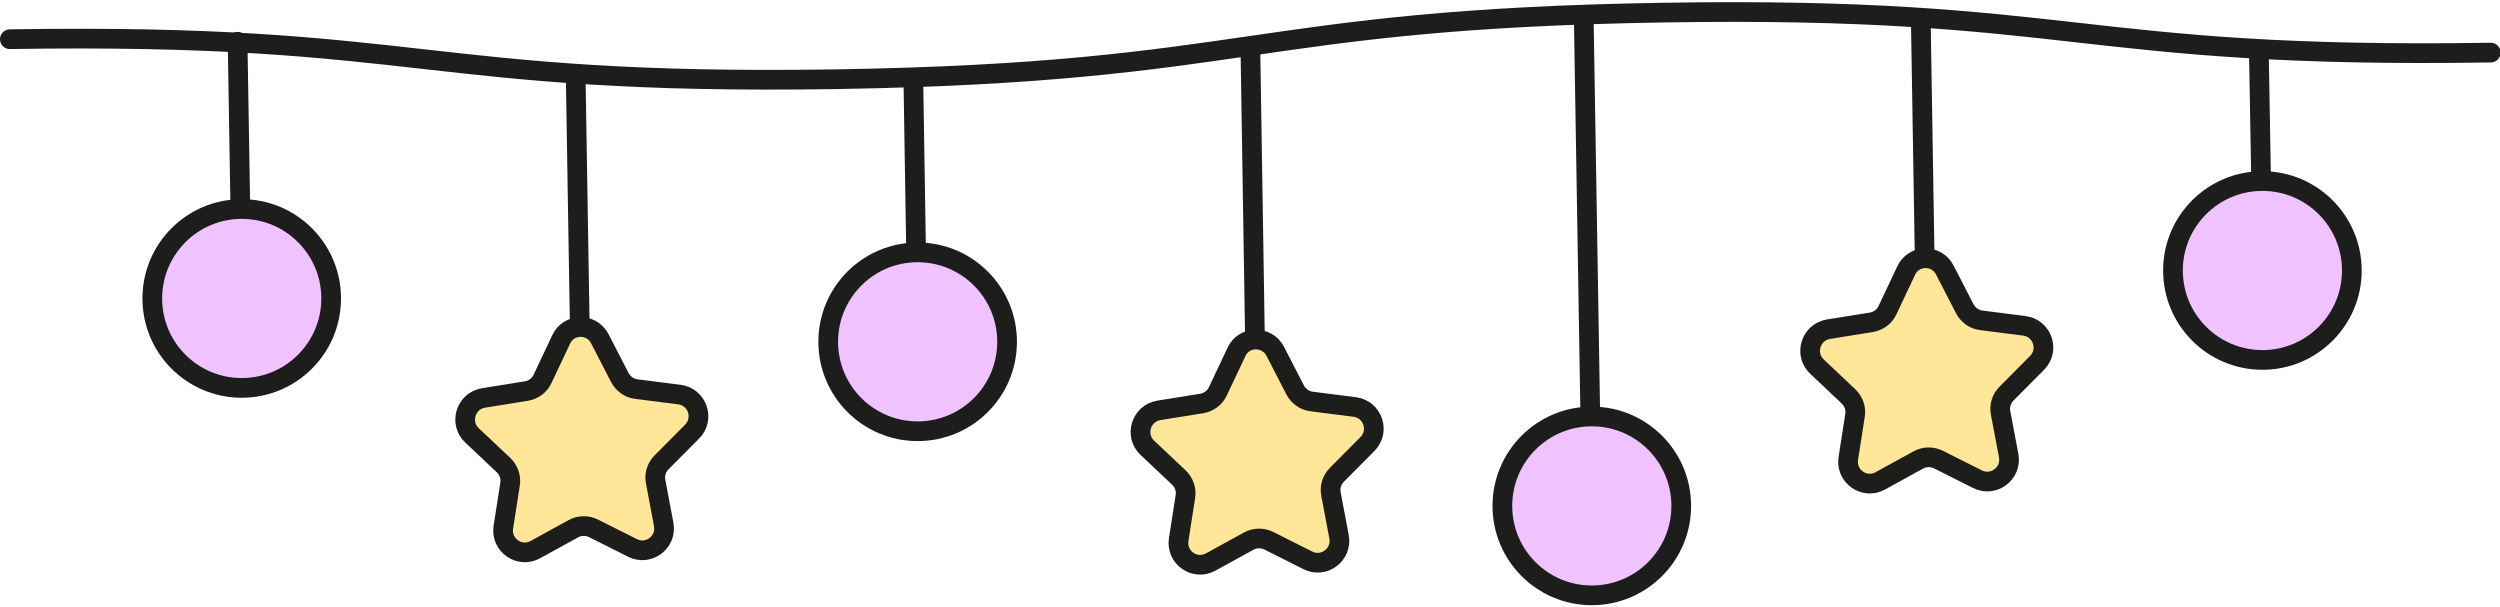 <?xml version="1.0" encoding="UTF-8"?><svg xmlns="http://www.w3.org/2000/svg" xmlns:xlink="http://www.w3.org/1999/xlink" height="30.8" preserveAspectRatio="xMidYMid meet" version="1.0" viewBox="-0.0 -0.1 126.9 30.8" width="126.9" zoomAndPan="magnify"><g fill="none" stroke="#1d1d1b" stroke-linecap="round" stroke-miterlimit="10"><path d="M0.5,1.89c20.98-0.34,21.02,2.36,42,2.03c20.98-0.34,20.94-3.04,41.92-3.38s21.03,2.36,42.01,2.03"/><path d="M12.06 2.02L12.2 10.51"/><path d="M29.22 3.65L29.43 16.5"/><path d="M46.36 3.87L46.5 12.61"/><path d="M63.47 2.38L63.7 16.98"/><path d="M80.39 0.71L80.72 20.83"/><path d="M97.5 0.92L97.69 12.61"/><path d="M114.66 2.53L114.77 8.85"/></g><g fill="#f0c2ff" id="change1_1" stroke="#1d1d1b" stroke-linecap="round" stroke-miterlimit="10"><circle cx="12.27" cy="15.05" fill="inherit" r="4.54"/><circle cx="46.58" cy="17.25" fill="inherit" r="4.54"/><circle cx="80.8" cy="25.58" fill="inherit" r="4.54"/><circle cx="114.84" cy="13.63" fill="inherit" r="4.54"/></g><g fill="#ffe699" id="change2_1" stroke="#1d1d1b" stroke-linecap="round" stroke-miterlimit="10"><path d="M30.45,17.1l1.01,1.96c0.17,0.32,0.48,0.55,0.84,0.59l2.19,0.28c0.91,0.12,1.29,1.23,0.64,1.88l-1.55,1.56 c-0.26,0.26-0.37,0.63-0.3,0.98l0.41,2.17c0.17,0.9-0.77,1.61-1.59,1.19l-1.97-0.99c-0.32-0.16-0.71-0.16-1.03,0.02l-1.93,1.06 c-0.8,0.44-1.76-0.23-1.62-1.14l0.34-2.18c0.06-0.36-0.07-0.72-0.33-0.97l-1.6-1.51c-0.67-0.63-0.32-1.75,0.58-1.9l2.18-0.35 c0.36-0.06,0.67-0.29,0.82-0.62l0.94-1.99C28.86,16.3,30.03,16.28,30.45,17.1z" fill="inherit"/><path d="M64.73,17.73l1.01,1.96c0.17,0.32,0.48,0.55,0.84,0.59l2.19,0.28c0.91,0.12,1.29,1.23,0.64,1.88l-1.55,1.56 c-0.26,0.26-0.37,0.63-0.3,0.98l0.41,2.17c0.17,0.9-0.77,1.61-1.59,1.19l-1.97-0.99c-0.32-0.16-0.71-0.16-1.03,0.02l-1.93,1.06 c-0.8,0.44-1.76-0.23-1.62-1.14l0.34-2.18c0.06-0.36-0.07-0.72-0.33-0.97l-1.6-1.51c-0.67-0.63-0.32-1.75,0.58-1.9l2.18-0.35 c0.36-0.06,0.67-0.29,0.82-0.62l0.94-1.99C63.13,16.94,64.31,16.92,64.73,17.73z" fill="inherit"/><path d="M98.72,13.61l1.01,1.96c0.17,0.32,0.48,0.55,0.84,0.59l2.19,0.28c0.91,0.12,1.29,1.23,0.64,1.88l-1.55,1.56 c-0.26,0.26-0.37,0.63-0.3,0.98l0.41,2.17c0.17,0.9-0.77,1.61-1.59,1.19l-1.97-0.99c-0.32-0.16-0.71-0.16-1.03,0.02l-1.93,1.06 c-0.8,0.44-1.76-0.23-1.62-1.14l0.34-2.18c0.06-0.36-0.07-0.72-0.33-0.97l-1.6-1.51c-0.67-0.63-0.32-1.75,0.58-1.9l2.18-0.35 c0.36-0.06,0.67-0.29,0.82-0.62l0.94-1.99C97.13,12.81,98.3,12.79,98.72,13.61z" fill="inherit"/></g></svg>